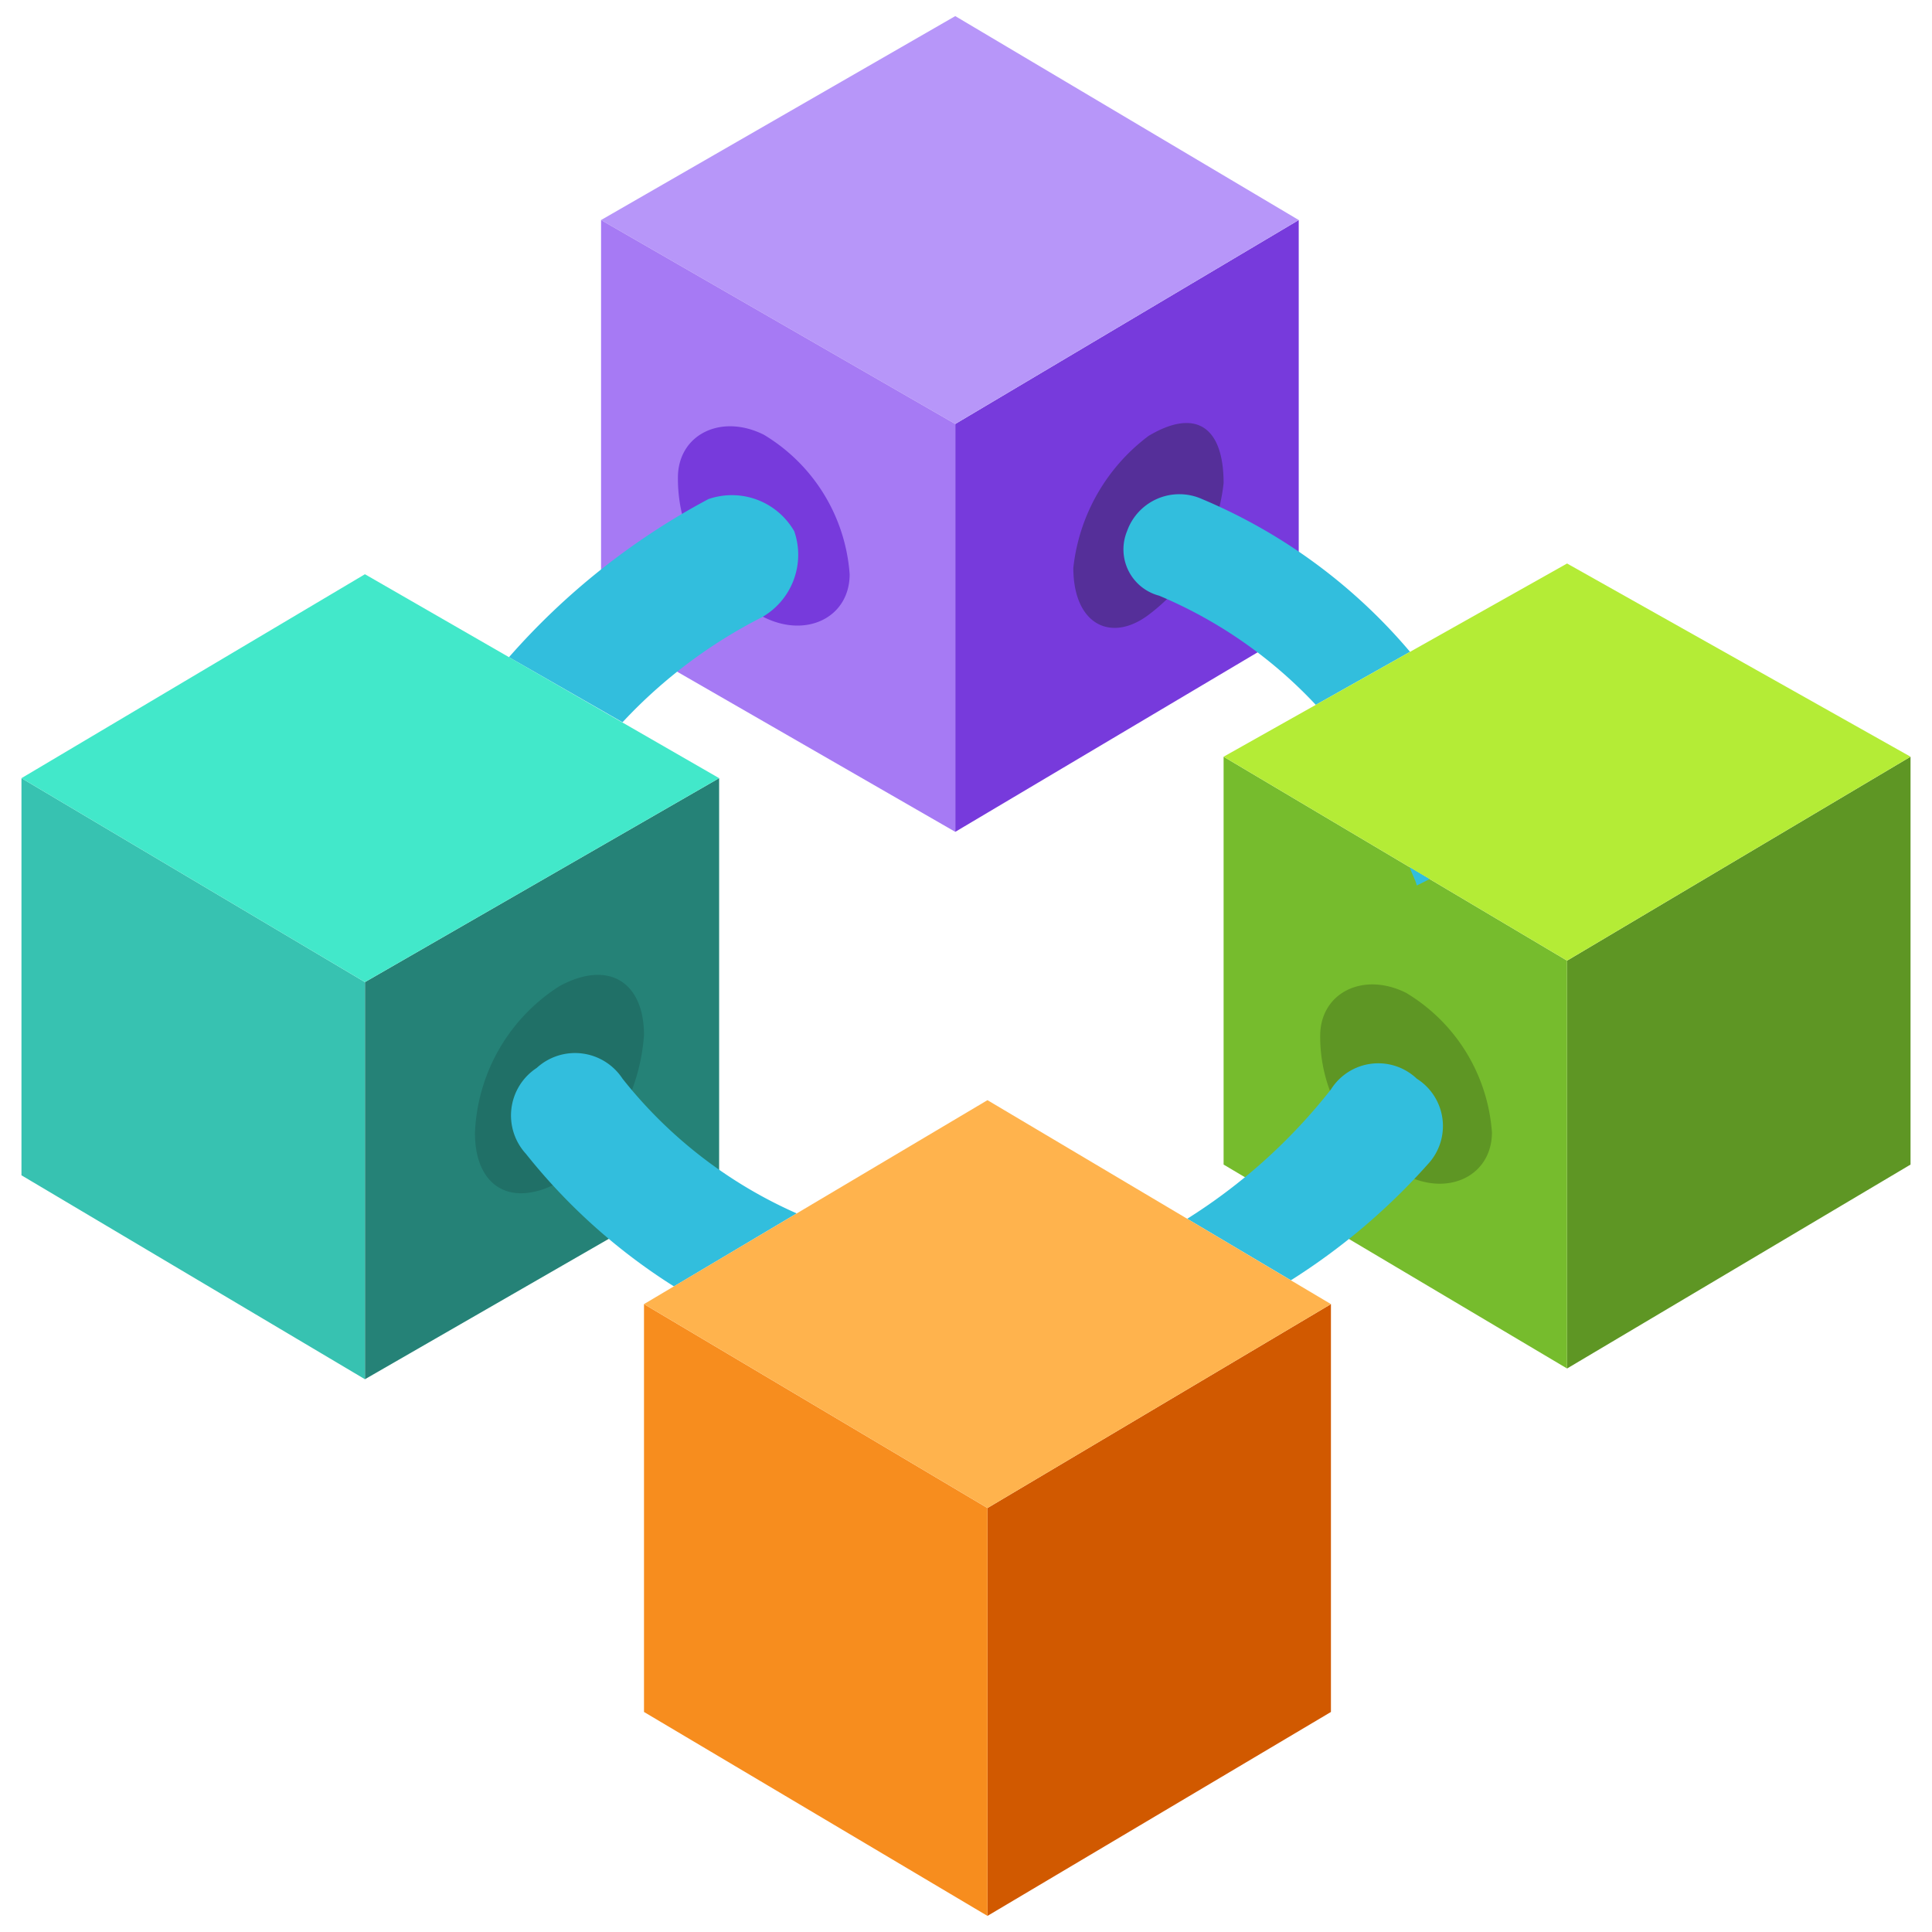 <svg xmlns="http://www.w3.org/2000/svg" viewBox="0 0 18 18"><g id="b7868355-0001-41e8-84e1-ae842d94a5aa"><g><polygon points="12.1 2.05 12.1 5.85 8.9 7.75 8.9 3.95 12.1 2.05" fill="#773adc"/><path d="M10.7,4.062c.439-.263.7-.088.7.439a1.776,1.776,0,0,1-.7,1.228c-.351.263-.7.088-.7-.439A1.776,1.776,0,0,1,10.7,4.062Z" fill="#552f99"/><polygon points="12.1 2.05 8.9 3.95 5.6 2.05 8.9 0.15 12.1 2.05" fill="#b796f9"/><polygon points="8.9 3.95 8.9 7.75 5.6 5.85 5.6 2.05 8.9 3.95" fill="#a67af4"/><path d="M7.116,4.05c-.4-.2-.8,0-.8.4a1.441,1.441,0,0,0,.8,1.3c.4.2.8,0,.8-.4A1.653,1.653,0,0,0,7.116,4.05Z" fill="#773adc"/><polygon points="17.8 7.05 17.8 10.85 14.6 12.75 14.6 8.95 17.8 7.05" fill="#5e9624"/><polygon points="14.6 8.95 14.6 12.75 11.4 10.85 11.4 7.05 14.6 8.95" fill="#76bc2d"/><path d="M13.1,9.25c-.4-.2-.8,0-.8.4a1.441,1.441,0,0,0,.8,1.3c.4.2.8,0,.8-.4A1.653,1.653,0,0,0,13.1,9.25Z" fill="#5e9624"/><g><path d="M13.137,6.073A5.151,5.151,0,0,0,11.2,4.65a.517.517,0,0,0-.7.3.446.446,0,0,0,.3.6,4.256,4.256,0,0,1,1.459,1.017Z" fill="#32bedd"/><path d="M13.134,8.079c.018.059.051.111.066.171l.12-.06Z" fill="#32bedd"/></g><polygon points="6.7 7.25 6.7 10.95 3.4 12.85 3.4 9.15 6.7 7.25" fill="#258277"/><polygon points="3.4 9.15 3.4 12.85 0.2 10.95 0.2 7.25 3.4 9.15" fill="#37c2b1"/><path d="M7.4,4.95a.67.67,0,0,0-.8-.3A6.6,6.6,0,0,0,4.742,6.123L5.8,6.729A4.646,4.646,0,0,1,7.1,5.75.67.67,0,0,0,7.4,4.95Z" fill="#32bedd"/><polygon points="12.4 12.15 12.4 15.95 9.2 17.85 9.2 14.05 12.4 12.15" fill="#d15900"/><polygon points="9.2 14.05 9.2 17.85 6 15.95 6 12.15 9.2 14.05" fill="#f78d1e"/><path d="M13.2,10.05a.521.521,0,0,0-.8.1,5.26,5.26,0,0,1-1.339,1.205l.966.573A5.972,5.972,0,0,0,13.3,10.85.521.521,0,0,0,13.2,10.05Z" fill="#32bedd"/><path d="M5.212,9.188c.456-.249.788-.041.788.456a1.809,1.809,0,0,1-.788,1.368c-.455.249-.787.041-.787-.456A1.7,1.7,0,0,1,5.212,9.188Z" fill="#207067"/><path d="M7.423,11.305A4.264,4.264,0,0,1,5.8,10.05a.529.529,0,0,0-.8-.1.529.529,0,0,0-.1.8,5.524,5.524,0,0,0,1.379,1.235Z" fill="#32bedd"/><polygon points="12.4 12.15 9.2 14.05 6 12.15 9.2 10.25 12.4 12.15" fill="#ffb34d"/><polygon points="6.7 7.25 3.4 9.15 0.2 7.25 3.4 5.35 6.7 7.25" fill="#42e8ca"/><polygon points="17.8 7.05 14.6 8.95 11.4 7.05 14.6 5.25 17.8 7.05" fill="#b4ec36"/></g></g></svg>